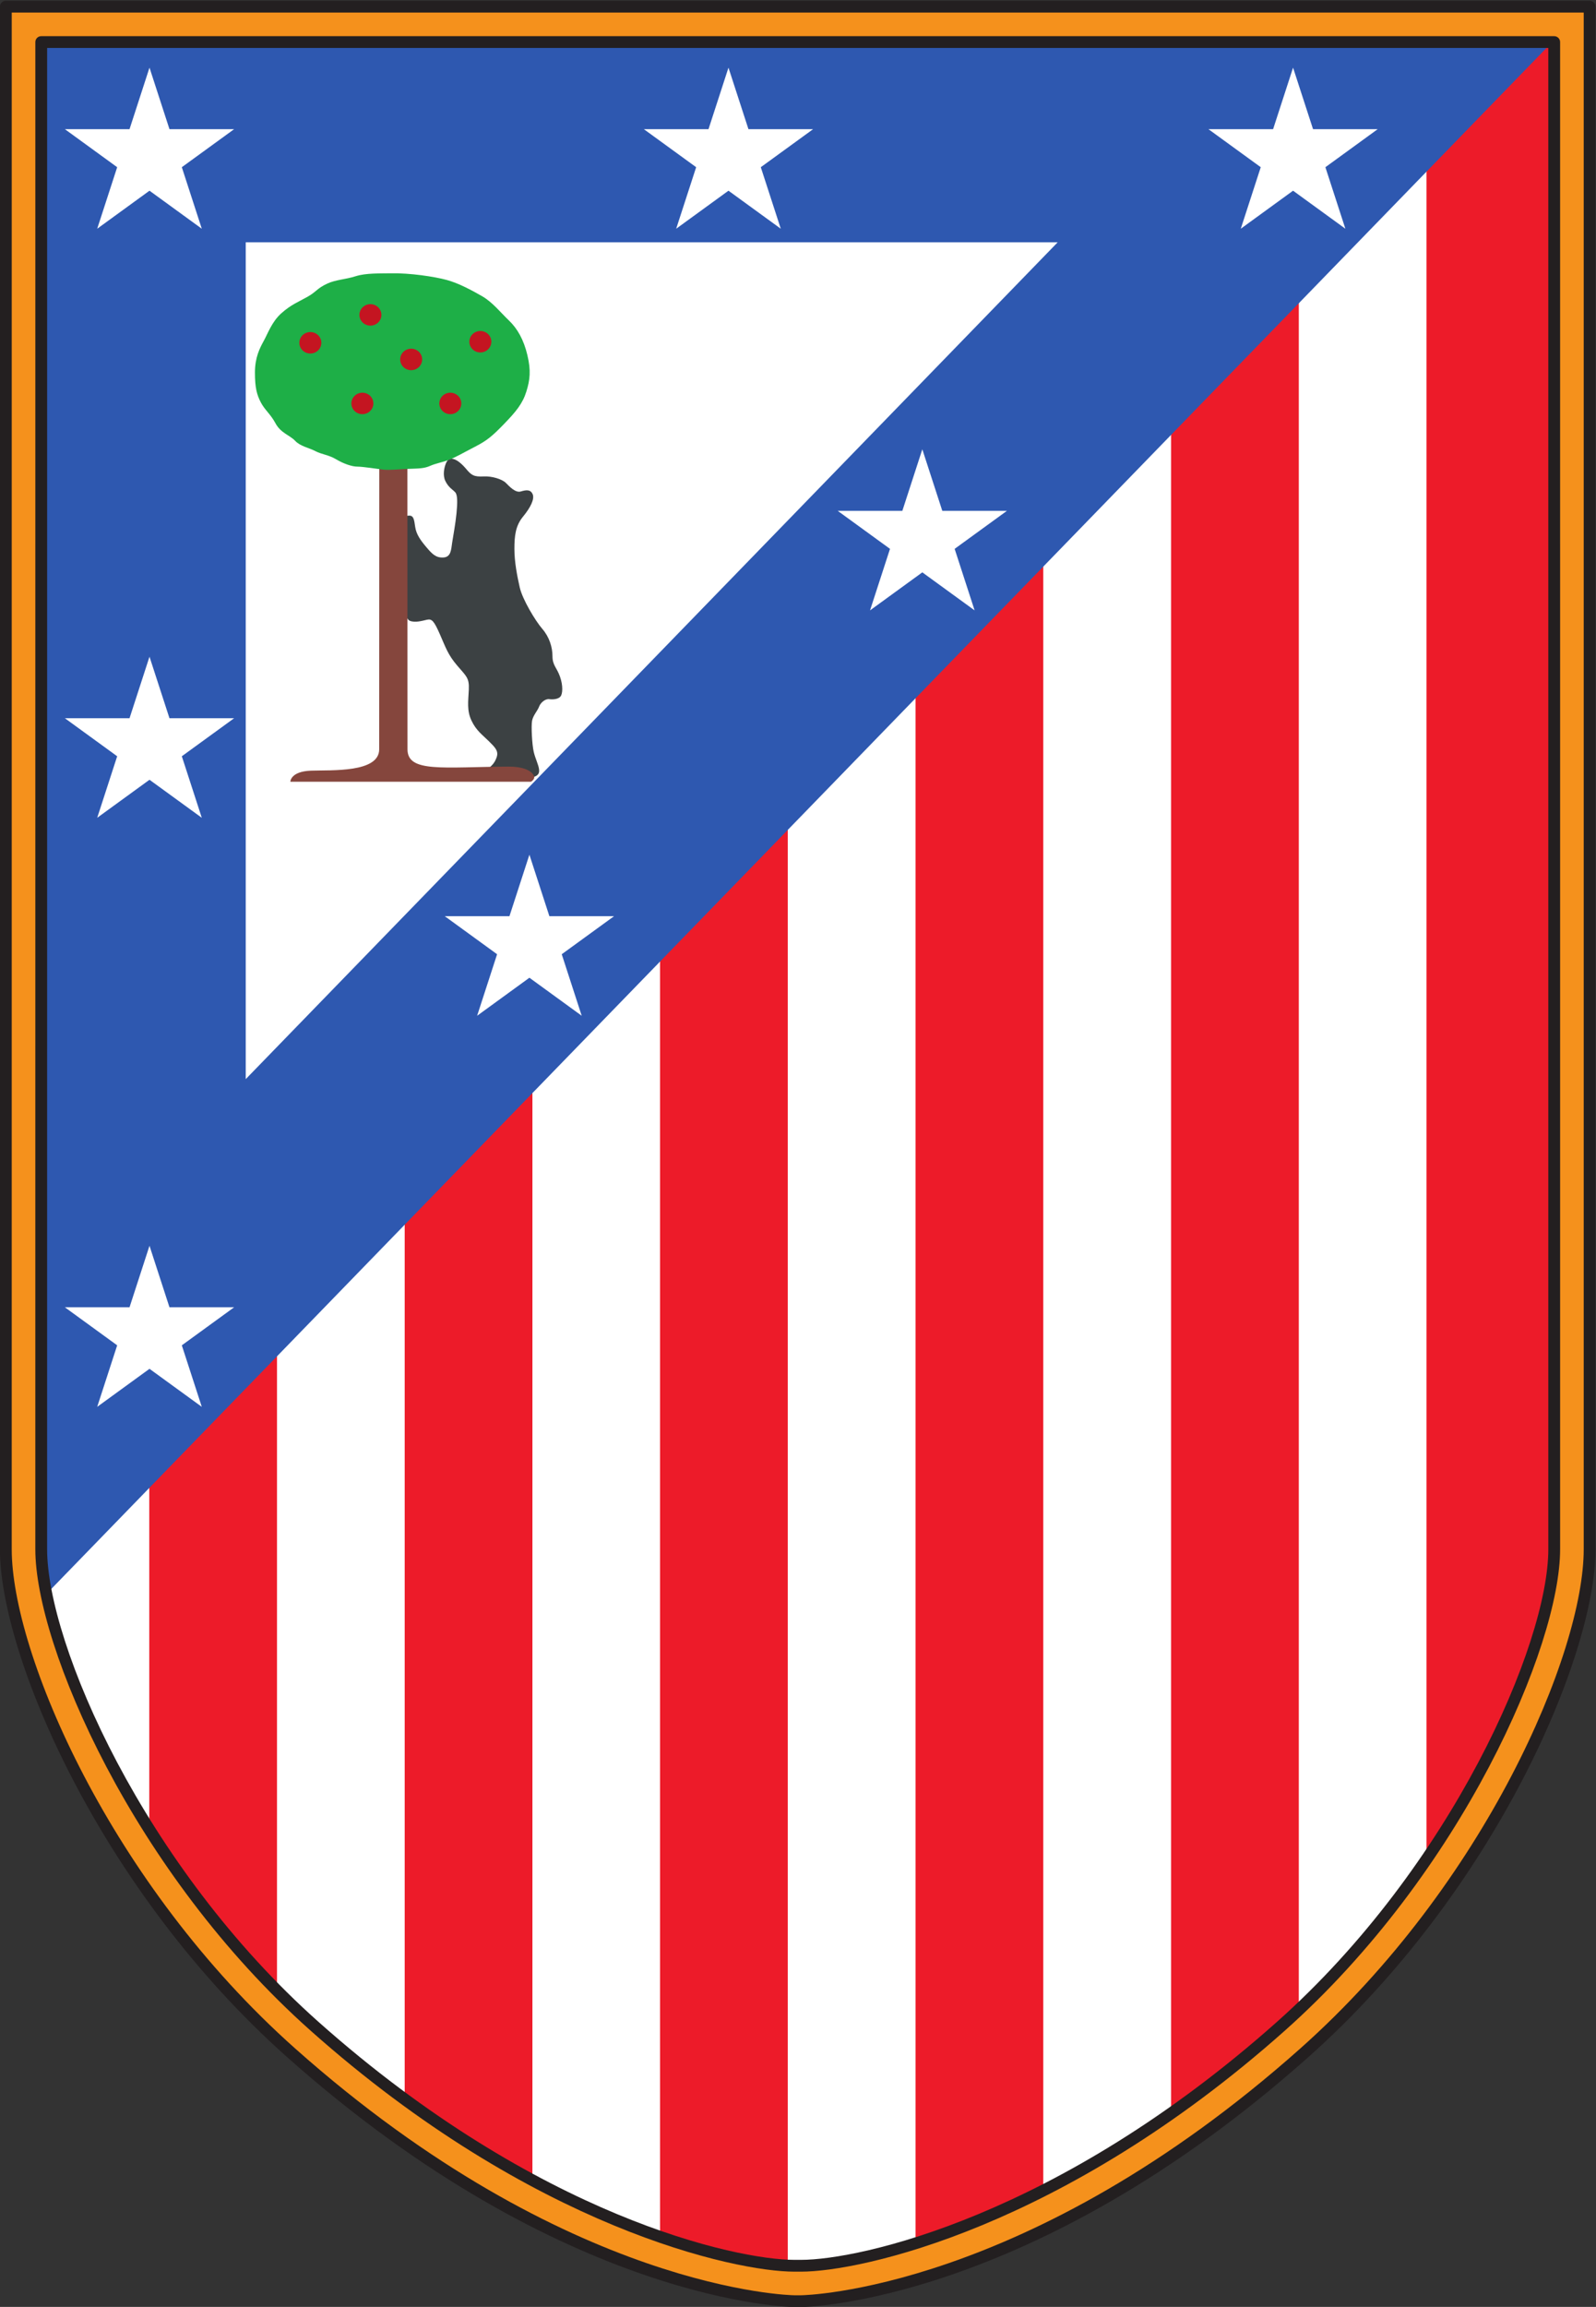 <svg xmlns="http://www.w3.org/2000/svg" viewBox="111.68 83.94 563.5 813.89"><rect x="111.68" y="83.94" width="563.5" height="813.89" fill="#333333" stroke="none"/><path d="M294.678 174.265c-10.416 0-65.627 7.137-130.209 64.583-49.478 44.01-73.957 104.742-73.957 129.742l.004 403.591H500.63l.002-403.591c0-25-24.478-85.731-73.958-129.742-64.58-57.446-119.792-64.583-130.209-64.583z" style="fill:#fff;fill-opacity:1;fill-rule:nonzero;stroke:none" transform="matrix(1.333 0 0 -1.333 -.667 1121.853)"/><path d="m394.464 214.109 33.829 24.805v533.692h-33.829zM462.111 278.367l29.833 48.437 3.995 19.922v425.898h-33.828zM191.474 216.973l33.827-21.354v577.149h-33.827zM326.786 179.889l33.825 13.75v579.114h-33.825zM123.817 284.682l33.829-39.584V772.77h-33.83zM259.107 182.078l33.828-7.188v597.846h-33.828z" style="fill:#ed1b29;fill-opacity:1;fill-rule:nonzero;stroke:none" transform="matrix(1.333 0 0 -1.333 -.667 1121.853)"/><path d="M92.334 352.39 497.56 769.7l-405.225 1.44s-2.343-360.156-2.343-382.812 2.343-35.938 2.343-35.938" style="fill:#2e58b0;fill-opacity:1;fill-rule:nonzero;stroke:none" transform="matrix(1.333 0 0 -1.333 -.667 1121.853)"/><path d="M149.366 493.015 364.429 714.5H149.366Z" style="fill:#fff;fill-opacity:1;fill-rule:nonzero;stroke:none" transform="matrix(1.333 0 0 -1.333 -.667 1121.853)"/><path d="M202.49 656.225c-.621-1.347-.948-3.388-.283-4.83.852-1.847 2.13-2.415 2.698-3.124s.568-2.699.284-5.54c-.284-2.84-.852-5.824-1.136-7.67-.283-1.848-.284-3.836-2.273-3.978-1.988-.142-2.983.852-4.545 2.699-1.563 1.846-2.7 3.408-2.984 5.398-.283 1.988-.426 2.982-1.562 2.982s-1.563-.426-1.563-3.693v-15.057c0-3.834.286-8.523 1.706-9.09 1.42-.569 3.266 0 4.544.283 1.28.285 1.848-.283 3.41-3.834s2.131-5.399 4.546-8.24c2.414-2.84 3.268-3.266 3.125-6.39-.143-3.126-.568-5.542.71-8.24s2.982-3.835 4.545-5.398 2.7-2.557 2.13-4.26c-.568-1.706-1.42-2.274-1.988-2.842s-.994-1.42-.71-1.989c.284-.568 6.107-.71 9.801-.71s4.261.994 4.119 2.273c-.142 1.278-.993 2.84-1.42 4.687s-.71 6.818-.426 8.239c.283 1.42 1.42 2.557 1.846 3.693s1.706 2.13 2.7 1.989c.994-.142 2.415 0 2.982.71s.712 2.84-.142 5.255c-.853 2.415-1.988 2.984-1.988 5.398 0 2.415-.852 5.115-2.699 7.245s-5.256 7.812-5.966 10.937-1.42 6.82-1.42 10.227c0 3.41.283 6.109 2.272 8.523 1.989 2.415 3.125 4.687 2.557 5.966s-1.705 1.136-3.125.71c-1.421-.426-2.984 1.28-3.977 2.274-.994.993-3.696 1.816-5.824 1.704-2.7-.142-3.315.36-4.688 1.989-2.272 2.698-4.403 3.55-5.255 1.704" style="fill:#3c4143;fill-opacity:1;fill-rule:nonzero;stroke:none" transform="matrix(1.333 0 0 -1.333 -.667 1121.853)"/><path d="M184.744 655.417s-.027-67.87-.027-75.097c0-6.258-12.597-5.469-18.066-5.664-5.469-.196-5.469-2.93-5.469-2.93h63.736s1.206.684.782 1.563c-.749 1.555-3.178 2.46-6.705 2.441-17.48-.098-26.781-1.668-26.781 4.59 0 7.226-.026 75.097-.026 75.097" style="fill:#85463d;fill-opacity:1;fill-rule:nonzero;stroke:none" transform="matrix(1.333 0 0 -1.333 -.667 1121.853)"/><path d="M500.63 776.869H85.829l-.004-408.28c0-27.695 26.247-89.408 75.53-133.244 73.093-65.015 132.73-65.767 133.324-65.767h1.788c.595 0 60.233.752 133.326 65.767 49.281 43.835 75.529 105.549 75.529 133.245l-.002 408.279h-4.688m-4.687-9.375.002-398.904c0-25.28-25.777-84.783-72.386-126.24-58.469-52.008-111.568-63.397-127.094-63.397h-1.788c-15.526 0-68.624 11.389-127.094 63.397C120.976 283.807 95.2 343.31 95.2 368.59l.004 398.904z" style="fill:#f5911c;fill-opacity:1;fill-rule:nonzero;stroke:none" transform="matrix(1.333 0 0 -1.333 -.667 1121.853)"/><path d="M500.63 778.431H85.829c-.863 0-1.562-.7-1.562-1.562l-.004-408.28c0-27.99 26.43-90.271 76.054-134.41 73.532-65.407 133.762-66.164 134.362-66.164h1.788c.6 0 60.832.757 134.364 66.163 49.624 44.138 76.053 106.421 76.053 134.412l-.002 408.279c0 .862-.7 1.562-1.562 1.562h-4.688m0-3.125h3.125l.002-406.716c0-27.402-26.066-88.547-75.005-132.077-72.402-64.402-131.697-65.371-132.288-65.373h-1.787c-.59.001-59.883.971-132.285 65.373-48.94 43.53-75.006 104.674-75.006 132.077l.004 406.716z" style="fill:#231f20;fill-opacity:1;fill-rule:nonzero;stroke:none" transform="matrix(1.333 0 0 -1.333 -.667 1121.853)"/><path d="M95.203 769.056c-.863 0-1.562-.7-1.562-1.562l-.004-398.904c0-25.568 25.964-85.65 72.91-127.408 58.832-52.332 112.44-63.792 128.131-63.792h1.788c15.692 0 69.3 11.46 128.132 63.792 46.947 41.757 72.91 101.84 72.91 127.408l-.002 398.904c0 .862-.7 1.562-1.562 1.562zm399.177-3.125.002-397.341c0-24.994-25.59-83.916-71.862-125.073-58.104-51.684-110.694-63.002-126.055-63.002h-1.788c-15.36 0-67.95 11.318-126.055 63.002-46.27 41.158-71.861 100.08-71.861 125.073l.004 397.341z" style="fill:#231f20;fill-opacity:1;fill-rule:nonzero;stroke:none" transform="matrix(1.333 0 0 -1.333 -.667 1121.853)"/><path d="m426.774 760.723 5.292-16.283h17.122l-13.851-10.064 5.29-16.283-13.853 10.064-13.85-10.064 5.29 16.283-13.852 10.064h17.123zM328.574 659.71l5.292-16.284h17.121l-13.851-10.063 5.29-16.284-13.852 10.065-13.85-10.065 5.29 16.284-13.852 10.063h17.121zM277.23 760.723l5.292-16.283h17.123l-13.853-10.064 5.29-16.283-13.852 10.064-13.85-10.064 5.29 16.283-13.852 10.064h17.122zM123.877 760.723l5.292-16.283h17.123l-13.854-10.064 5.291-16.283-13.852 10.064-13.85-10.064 5.29 16.283-13.852 10.064h17.122zM123.877 604.817l5.292-16.283h17.123l-13.854-10.064 5.291-16.283-13.852 10.064-13.85-10.064 5.29 16.283-13.852 10.064h17.122zM123.877 448.912l5.292-16.283h17.123l-13.854-10.065 5.291-16.282-13.852 10.063-13.85-10.063 5.29 16.282-13.852 10.065h17.122zM224.505 552.419l5.292-16.284h17.122l-13.852-10.063 5.29-16.284-13.852 10.064-13.85-10.064 5.29 16.284-13.852 10.063h17.122z" style="fill:#fff;fill-opacity:1;fill-rule:nonzero;stroke:none" transform="matrix(1.333 0 0 -1.333 -.667 1121.853)"/><path d="M187.842 706.296c-2.831-.056-6.64.098-9.375-.781-2.636-.848-5.24-.895-7.52-1.953-2.734-1.27-2.831-2.149-5.273-3.516s-4.297-2.05-6.836-4.297-3.613-5.371-4.687-7.324-2.344-4.395-2.344-8.399.488-5.859 1.563-7.91c1.074-2.05 2.539-3.027 3.906-5.566s3.808-3.125 5.176-4.59c1.367-1.464 3.71-1.855 5.37-2.734s3.516-.976 5.47-2.148 4.199-1.953 5.664-1.953 5.078-.586 6.836-.782c1.757-.195 3.906.098 6.738.196 2.832.097 4.101.097 5.664.78 1.562.684 3.027.88 4.883 1.563 1.855.684 3.808 1.856 7.03 3.516 3.224 1.66 4.59 2.832 7.716 6.055 3.125 3.222 4.883 5.37 5.86 8.496.976 3.124 1.269 5.566.292 9.667-.976 4.102-2.637 7.031-4.883 9.18s-4.394 4.883-7.129 6.445-6.152 3.418-9.375 4.297-9.765 1.856-14.746 1.758" style="fill:#1eaf47;fill-opacity:1;fill-rule:nonzero;stroke:none" transform="matrix(1.333 0 0 -1.333 -.667 1121.853)"/><path d="M185.303 695.287c0-1.568-1.303-2.84-2.911-2.84-1.61 0-2.913 1.272-2.913 2.84 0 1.57 1.304 2.841 2.913 2.841s2.911-1.271 2.911-2.84M183.172 671.85c0-1.569-1.303-2.84-2.911-2.84s-2.912 1.271-2.912 2.84 1.303 2.84 2.912 2.84 2.911-1.271 2.911-2.84M169.395 687.901c0-1.568-1.304-2.84-2.912-2.84-1.609 0-2.912 1.272-2.912 2.84 0 1.57 1.303 2.842 2.912 2.842s2.912-1.272 2.912-2.842M196.099 683.498c0-1.569-1.303-2.84-2.912-2.84s-2.912 1.271-2.912 2.84 1.303 2.84 2.912 2.84 2.912-1.271 2.912-2.84M214.422 688.185c0-1.568-1.303-2.84-2.911-2.84s-2.912 1.272-2.912 2.84c0 1.57 1.303 2.841 2.912 2.841s2.911-1.272 2.911-2.84M206.468 671.85c0-1.569-1.303-2.84-2.912-2.84s-2.911 1.271-2.911 2.84 1.302 2.84 2.911 2.84 2.912-1.271 2.912-2.84" style="fill:#c41521;fill-opacity:1;fill-rule:nonzero;stroke:none" transform="matrix(1.333 0 0 -1.333 -.667 1121.853)"/></svg>